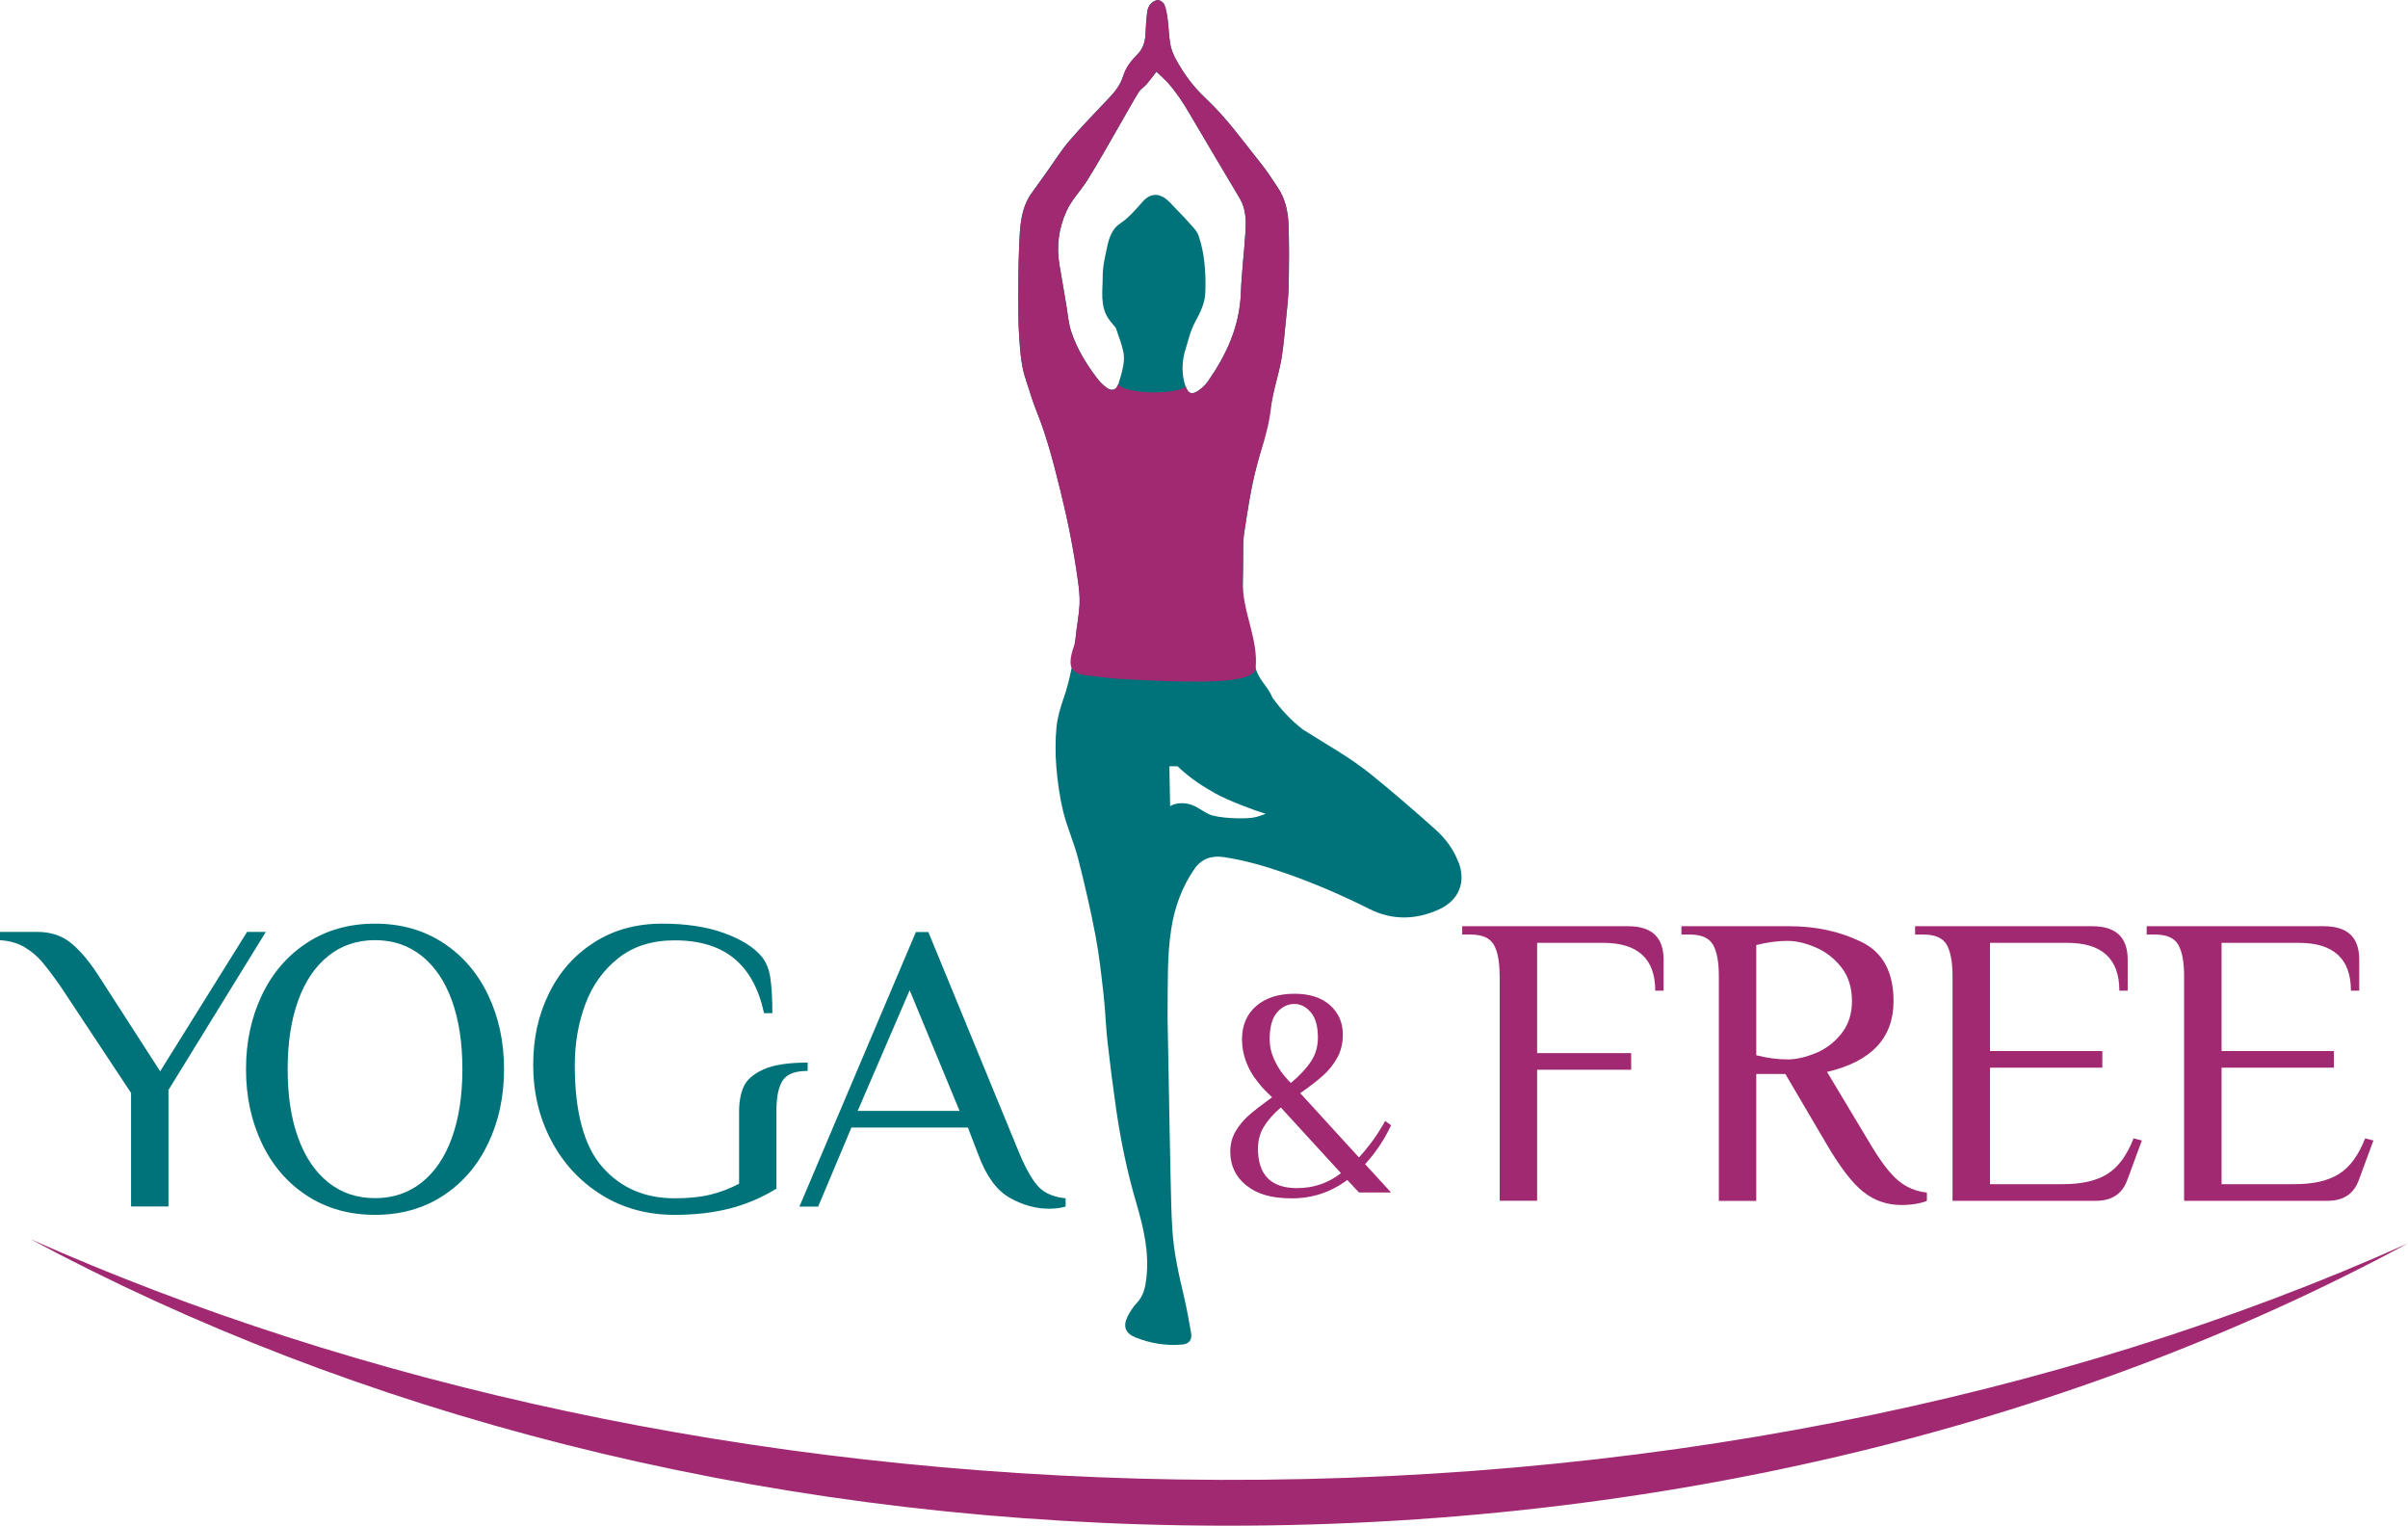 <?xml version="1.0" encoding="UTF-8"?>
<svg xmlns="http://www.w3.org/2000/svg" id="Ebene_2" viewBox="0 0 364.9 231.16">
  <defs>
    <style>.cls-1{fill:#a02972;}.cls-2{fill:#00737a;}</style>
  </defs>
  <g id="Ebene_1-2">
    <path class="cls-2" d="M19.86,165.59l-10.72-16.2c-1.09-1.56-2.02-2.77-2.77-3.66s-1.65-1.63-2.68-2.24c-1.03-.61-2.26-.96-3.69-1.04v-1.26H5.67c2.1,0,3.87,.62,5.3,1.86,1.43,1.24,2.81,2.93,4.16,5.08l9.14,14.18,13.17-21.12h2.84l-14.75,23.95v17.65h-5.67v-17.21Z"></path>
    <path class="cls-2" d="M46.52,181.16c-2.96-1.93-5.24-4.58-6.84-7.94-1.6-3.36-2.4-7.1-2.4-11.22s.8-7.86,2.4-11.22c1.6-3.36,3.88-6.01,6.84-7.94,2.96-1.93,6.4-2.9,10.31-2.9s7.34,.97,10.31,2.9c2.96,1.93,5.24,4.58,6.84,7.94,1.6,3.36,2.4,7.1,2.4,11.22s-.8,7.86-2.4,11.22c-1.6,3.36-3.88,6.01-6.84,7.94-2.96,1.93-6.4,2.9-10.31,2.9s-7.34-.97-10.31-2.9Zm17.4-2.02c2-1.6,3.52-3.86,4.57-6.78,1.05-2.92,1.58-6.38,1.58-10.37s-.53-7.45-1.58-10.37c-1.05-2.92-2.57-5.18-4.57-6.78-2-1.6-4.36-2.4-7.09-2.4s-5.1,.8-7.09,2.4c-2,1.6-3.52,3.86-4.57,6.78-1.05,2.92-1.58,6.38-1.58,10.37s.52,7.45,1.58,10.37c1.05,2.92,2.57,5.18,4.57,6.78,2,1.6,4.36,2.39,7.09,2.39s5.1-.8,7.09-2.39Z"></path>
    <path class="cls-2" d="M91.17,181.04c-3.26-2.02-5.8-4.76-7.63-8.23-1.83-3.47-2.74-7.28-2.74-11.44s.8-7.62,2.39-10.87,3.88-5.83,6.84-7.72c2.96-1.89,6.4-2.84,10.31-2.84,3.61,0,6.73,.47,9.36,1.42,2.63,.95,4.55,2.15,5.77,3.63,.67,.84,1.1,1.95,1.29,3.34,.19,1.39,.28,3.11,.28,5.17h-1.26c-.8-3.7-2.31-6.46-4.54-8.29-2.23-1.83-5.23-2.74-9.01-2.74-3.4,0-6.24,.89-8.51,2.68s-3.94,4.11-5.01,6.96c-1.07,2.86-1.61,5.95-1.61,9.27,0,7.1,1.39,12.24,4.16,15.41,2.77,3.17,6.43,4.76,10.97,4.76,2.14,0,3.97-.19,5.48-.57,1.51-.38,2.94-.92,4.29-1.64v-10.97c0-1.43,.23-2.67,.69-3.72,.46-1.05,1.46-1.92,2.99-2.62s3.77-1.04,6.71-1.04v1.26c-1.89,0-3.15,.48-3.78,1.45-.63,.97-.95,2.48-.95,4.54v11.85c-2.27,1.39-4.64,2.39-7.12,3.02-2.48,.63-5.25,.95-8.32,.95-4.12,0-7.81-1.01-11.06-3.02Z"></path>
    <path class="cls-2" d="M152.98,181.45c-1.97-1.11-3.55-3.29-4.73-6.52l-1.58-4.1h-17.65l-5.04,11.98h-2.84l17.65-41.6h1.89l13.87,33.72c1.05,2.44,2.04,4.11,2.96,5.01,.92,.9,2.25,1.44,3.97,1.61v1.26c-.76,.21-1.6,.32-2.52,.32-2.02,0-4.01-.56-5.99-1.67Zm-23.01-13.14h15.44l-7.56-18.28-7.88,18.28Z"></path>
    <path class="cls-1" d="M188.84,179.59c-1.61-1.31-2.41-3.02-2.41-5.12,0-1.15,.28-2.19,.84-3.12,.56-.93,1.23-1.73,2.02-2.41,.78-.68,1.94-1.58,3.48-2.7-.97-.89-1.74-1.71-2.3-2.48-.68-.86-1.23-1.82-1.64-2.9-.41-1.08-.62-2.21-.62-3.39,0-2.13,.72-3.81,2.15-5.05,1.43-1.24,3.37-1.86,5.82-1.86,2.27,0,4.06,.58,5.36,1.73,1.3,1.15,1.95,2.64,1.95,4.47,0,1.3-.28,2.46-.84,3.48-.56,1.02-1.28,1.93-2.17,2.72-.89,.8-2.04,1.68-3.45,2.66l8.9,9.74c1.06-1.15,2.04-2.41,2.92-3.76,.44-.71,.8-1.3,1.06-1.77l.89,.66c-.33,.68-.65,1.3-.97,1.86-.89,1.51-1.87,2.85-2.97,4.03l3.94,4.29h-4.87l-1.77-1.9c-2.48,1.86-5.29,2.79-8.41,2.79s-5.28-.66-6.89-1.97Zm14.37-1.84l-9.12-9.96c-1.12,.97-1.98,1.95-2.57,2.92s-.89,2.08-.89,3.32c0,3.99,1.98,5.98,5.93,5.98,2.48,0,4.69-.75,6.64-2.26Zm-4.54-16.94c.69-1.05,1.04-2.25,1.04-3.61,0-1.71-.36-2.99-1.08-3.83-.72-.84-1.54-1.26-2.46-1.26-1.03,0-1.92,.43-2.66,1.29s-1.11,2.21-1.11,4.07c0,1.03,.22,2.03,.66,2.99,.44,.96,.93,1.76,1.46,2.41,.53,.65,.9,1.05,1.11,1.2,1.33-1.12,2.34-2.21,3.03-3.26Z"></path>
    <path class="cls-1" d="M227.25,147.9c0-2.14-.29-3.73-.88-4.76-.59-1.03-1.76-1.55-3.53-1.55h-1.26v-1.26h25.15c3.57,0,5.36,1.68,5.36,5.04v4.73h-1.26c0-4.83-2.63-7.25-7.88-7.25h-10.02v16.7h14.25v2.52h-14.25v19.85h-5.67v-34.04Z"></path>
    <path class="cls-1" d="M282.37,180.59c-1.66-1.32-3.5-3.71-5.52-7.15l-6.3-10.72h-4.41v19.22h-5.67v-34.04c0-2.14-.29-3.73-.88-4.76-.59-1.03-1.76-1.55-3.53-1.55h-1.26v-1.26h16.39c3.99,0,7.62,.79,10.87,2.37,3.26,1.58,4.88,4.57,4.88,8.98,0,5.59-3.36,9.16-10.08,10.72l6.62,11.03c1.56,2.61,2.95,4.42,4.19,5.45,1.24,1.03,2.68,1.63,4.32,1.8v1.26c-.38,.17-.91,.32-1.61,.44-.69,.12-1.42,.19-2.18,.19-2.23,0-4.17-.66-5.83-1.99Zm-7.25-21.02c1.53-.63,2.84-1.62,3.91-2.96,1.07-1.34,1.61-2.98,1.61-4.92,0-2.06-.54-3.77-1.61-5.14-1.07-1.36-2.38-2.37-3.91-3.02-1.53-.65-2.95-.98-4.25-.98-1.47,0-3.05,.21-4.73,.63v16.7c1.68,.42,3.26,.63,4.73,.63,1.3,0,2.72-.32,4.25-.95Z"></path>
    <path class="cls-1" d="M295.88,147.9c0-2.14-.29-3.73-.88-4.76-.59-1.03-1.76-1.55-3.53-1.55h-1.26v-1.26h26.85c3.57,0,5.36,1.68,5.36,5.04v4.73h-1.26c0-4.83-2.63-7.25-7.88-7.25h-11.72v16.39h17.02v2.52h-17.02v17.65h11.03c2.9,0,5.17-.52,6.81-1.58,1.64-1.05,2.94-2.84,3.91-5.36l1.26,.32-2.21,5.99c-.76,2.1-2.33,3.15-4.73,3.15h-21.75v-34.04Z"></path>
    <path class="cls-1" d="M330.97,147.9c0-2.14-.29-3.73-.88-4.76-.59-1.03-1.76-1.55-3.53-1.55h-1.26v-1.26h26.85c3.57,0,5.36,1.68,5.36,5.04v4.73h-1.26c0-4.83-2.63-7.25-7.88-7.25h-11.72v16.39h17.02v2.52h-17.02v17.65h11.03c2.9,0,5.17-.52,6.81-1.58,1.64-1.05,2.94-2.84,3.91-5.36l1.26,.32-2.21,5.99c-.76,2.1-2.33,3.15-4.73,3.15h-21.75v-34.04Z"></path>
    <g>
      <path class="cls-2" d="M221,130.62c-.72-1.91-1.93-3.55-3.42-4.89-3.19-2.86-6.43-5.66-9.75-8.35-3.25-2.63-6.79-4.57-10.36-6.83-1.82-1.4-3.33-3.02-4.63-4.83-.78-1.84-1.97-2.53-2.56-4.44-1.34-4.34-2.11-8.78-1.94-13.35,.04-1.23,.03-2.45,.05-3.68,.02-1.09-.05-2.2,.12-3.27,.55-3.65,1.08-7.29,2.06-10.87,.98-3.55,1.65-7.19,2.46-10.79,.38-1.69,.89-3.36,1.17-5.06,.32-1.95,.47-3.93,.67-5.9,.16-1.66,.37-3.32,.41-4.99,.06-2.99,.07-5.98,0-8.97-.06-2.1-.42-4.17-1.64-5.97-.8-1.18-1.55-2.4-2.44-3.51-2.76-3.44-5.31-7.06-8.56-10.09-1.75-1.63-3.15-3.53-4.31-5.59-.42-.75-.8-1.56-.96-2.39-.25-1.28-.26-2.61-.43-3.91-.1-.74-.21-1.51-.48-2.2-.13-.34-.63-.72-.97-.73-.38-.02-.87,.29-1.14,.59-.28,.31-.46,.79-.51,1.21-.14,1.1-.21,2.21-.26,3.32-.05,1.21-.38,2.27-1.25,3.14-.99,.99-1.76,2.15-2.21,3.47-.39,1.13-1.07,2.04-1.87,2.89-2.07,2.22-4.21,4.37-6.18,6.67-1.33,1.55-2.41,3.31-3.61,4.98-.69,.96-1.38,1.92-2.07,2.88-1.75,2.39-1.82,5.21-1.95,7.99-.13,2.69-.14,5.39-.14,8.09,0,1.98,.01,3.97,.15,5.95,.15,2.17,.3,4.35,1.04,6.44,.54,1.53,.96,3.11,1.57,4.61,1.61,3.95,2.64,8.07,3.67,12.19,1.11,4.47,2,8.98,2.63,13.54,.17,1.21,.31,2.44,.25,3.65-.09,1.66-.44,3.3-.59,4.96-.29,3.13-.8,6.21-1.84,9.2-.49,1.42-.94,2.9-1.08,4.39-.19,1.99-.19,4.01-.03,6,.19,2.27,.5,4.56,1.04,6.77,.59,2.41,1.64,4.71,2.26,7.12,.99,3.87,1.89,7.77,2.64,11.7,.57,3.01,.9,6.07,1.24,9.12,.26,2.34,.32,4.71,.59,7.05,.38,3.4,.82,6.8,1.31,10.19,.69,4.78,1.68,9.5,3.04,14.14,1.09,3.72,1.98,7.43,1.53,11.36-.16,1.41-.43,2.69-1.44,3.77-.57,.61-1.05,1.34-1.42,2.09-.71,1.46-.34,2.52,1.16,3.13,2.27,.92,4.66,1.31,7.12,1.1,1.07-.09,1.54-.73,1.35-1.79-.32-1.81-.64-3.63-1.06-5.43-.79-3.34-1.55-6.68-1.77-10.1-.17-2.6-.21-5.21-.27-7.82-.11-4.86-.19-9.72-.28-14.59-.07-3.66-.13-7.32-.18-9.59,.04-5.46-.08-9.54,.55-13.6,.51-3.31,1.61-6.39,3.52-9.14,1.05-1.52,2.58-2.06,4.39-1.8,3.2,.47,6.3,1.37,9.35,2.43,4.38,1.52,8.63,3.36,12.78,5.44,3.47,1.74,7.05,1.66,10.57,.05,2.98-1.37,4.09-4.09,2.93-7.15ZM176.89,30.3c-1.31-1.11-2.61-1.02-3.75,.27-1.06,1.2-2.08,2.41-3.45,3.33-1.11,.74-1.6,2.03-1.87,3.31-.33,1.54-.73,3.11-.72,4.67,.01,2.12-.43,4.34,.81,6.31,.25,.39,.56,.73,.85,1.09,.12,.16,.29,.3,.35,.47,.38,1.12,.81,2.23,1.08,3.37,.16,.67,.17,1.42,.05,2.11-.17,1.02-.46,2.04-.8,3.02-.29,.85-.97,1.03-1.7,.51-.48-.35-.94-.76-1.31-1.23-1.72-2.21-3.19-4.59-4.08-7.25-.45-1.33-.54-2.78-.78-4.18-.35-1.99-.69-3.98-1.02-5.98-.47-2.8-.13-5.47,1.04-8.08,.79-1.77,2.15-3.1,3.15-4.69,1.85-2.94,3.52-5.99,5.26-8.99,.85-1.46,1.66-2.95,2.55-4.39,.3-.47,.83-.79,1.21-1.22,.49-.57,.94-1.19,1.49-1.89,.6,.58,1.2,1.08,1.72,1.66,1.26,1.41,2.3,2.99,3.26,4.63,2.52,4.31,5.09,8.59,7.64,12.89,.96,1.61,.98,3.41,.86,5.19-.19,3.06-.58,6.12-.69,9.19-.19,5.04-2.19,9.35-5,13.37-.4,.57-.96,1.07-1.54,1.46-.89,.59-1.51,.33-1.84-.68-.66-1.97-.59-3.94,.07-5.9,.22-.67,.37-1.37,.6-2.05,.21-.6,.44-1.2,.74-1.76,.76-1.42,1.52-2.86,1.58-4.5,.06-1.53,.03-3.08-.14-4.6-.15-1.38-.44-2.77-.89-4.08-.25-.73-.91-1.33-1.44-1.94-.73-.84-1.52-1.62-2.29-2.43-.32-.34-.63-.69-.99-.99Zm12.89,93.59c-1.39,.21-5.23,.1-6.59-.54-.39-.18-.75-.41-1.1-.62-.89-.55-1.82-1.12-3.3-1.03-.58,.04-1.07,.19-1.47,.44-.02-1.02-.04-2.03-.06-2.93-.03-1.48-.06-2.78-.05-3.11h1.23c1.97,1.89,4.06,3.17,5.67,4.08,1.96,1.11,6.12,2.66,7.7,3.12-.78,.29-1.4,.5-2.03,.59Z"></path>
      <path class="cls-1" d="M155.47,57.63c.54,1.53,.96,3.11,1.57,4.61,1.62,3.97,2.65,8.11,3.68,12.26,1.11,4.49,2.01,9.02,2.63,13.61,.16,1.17,.29,2.35,.23,3.52-.09,1.66-.44,3.3-.59,4.96-.03,.34-.12,.94-.26,1.34-1.21,3.49-.14,4.16,2.12,4.42l4.16,.47c.28,.04,7.9,.4,8.19,.4,2.38-.04,12.81,.6,13.07-1.93,.47-4.52-2.11-8.78-1.94-13.35,.04-1.23,.03-2.45,.05-3.68,.02-1.09-.05-2.2,.12-3.27,.63-4.19,1.24-8.38,2.54-12.47,.7-2.22,1.31-4.47,1.57-6.79,.28-2.53,1.18-4.95,1.6-7.46,.38-2.33,.52-4.69,.79-7.04,.17-1.52,.27-3.04,.3-4.56,.05-2.75,.05-5.51-.02-8.26-.06-2.1-.42-4.17-1.64-5.97-.8-1.18-1.55-2.4-2.44-3.51-2.76-3.44-5.31-7.06-8.56-10.09-1.83-1.7-3.28-3.71-4.47-5.89-.4-.74-.7-1.53-.84-2.36-.2-1.2-.23-2.43-.38-3.65-.1-.74-.21-1.51-.48-2.2-.13-.34-.63-.72-.97-.73-.38-.02-.87,.29-1.14,.59-.28,.31-.46,.79-.51,1.21-.14,1.1-.21,2.21-.26,3.32-.05,1.23-.39,2.31-1.31,3.2s-1.72,1.94-2.08,3.17-1.1,2.22-1.94,3.14c-2.07,2.22-4.21,4.37-6.18,6.67-1.33,1.55-2.41,3.31-3.61,4.98-.69,.96-1.38,1.92-2.07,2.88-1.66,2.27-1.81,4.92-1.93,7.55-.1,2.22-.15,4.44-.15,6.65,0,2.6-.04,5.22,.14,7.82,.15,2.17,.3,4.35,1.04,6.44Zm13.96,.63h0c-.03,.1-.2,.6-.65,.76-.09,.03-.45,.18-1.05-.25-.48-.35-.94-.76-1.31-1.23-1.72-2.21-3.19-4.59-4.08-7.25-.45-1.33-.54-2.78-.78-4.18-.35-1.99-.69-3.98-1.02-5.98-.47-2.8-.13-5.47,1.04-8.08,.79-1.77,2.15-3.1,3.15-4.69,1.85-2.94,3.52-5.99,5.26-8.99,.85-1.46,1.66-2.95,2.55-4.39,.3-.47,.83-.79,1.21-1.22,.49-.57,.94-1.19,1.49-1.89,.6,.58,1.2,1.08,1.72,1.66,1.26,1.41,2.3,2.99,3.26,4.63,2.52,4.31,5.09,8.59,7.64,12.89,.96,1.61,.98,3.41,.86,5.19-.19,3.06-.58,6.12-.69,9.19-.19,5.04-2.19,9.35-5,13.37-.4,.57-.96,1.07-1.54,1.46-.43,.28-.79,.37-1.1,.27-.5-.16-.63-1.05-.75-.95-1.53,1.24-8.72,1.17-10.18-.29"></path>
    </g>
    <path class="cls-1" d="M178.43,224.15c-64.54-1.04-124.32-14.39-173.83-36.42,49.03,26.33,109.31,42.32,174.69,43.37,69.64,1.12,134.04-14.91,185.6-42.72-52.39,23.51-116.89,36.88-186.46,35.77Z"></path>
  </g>
</svg>

